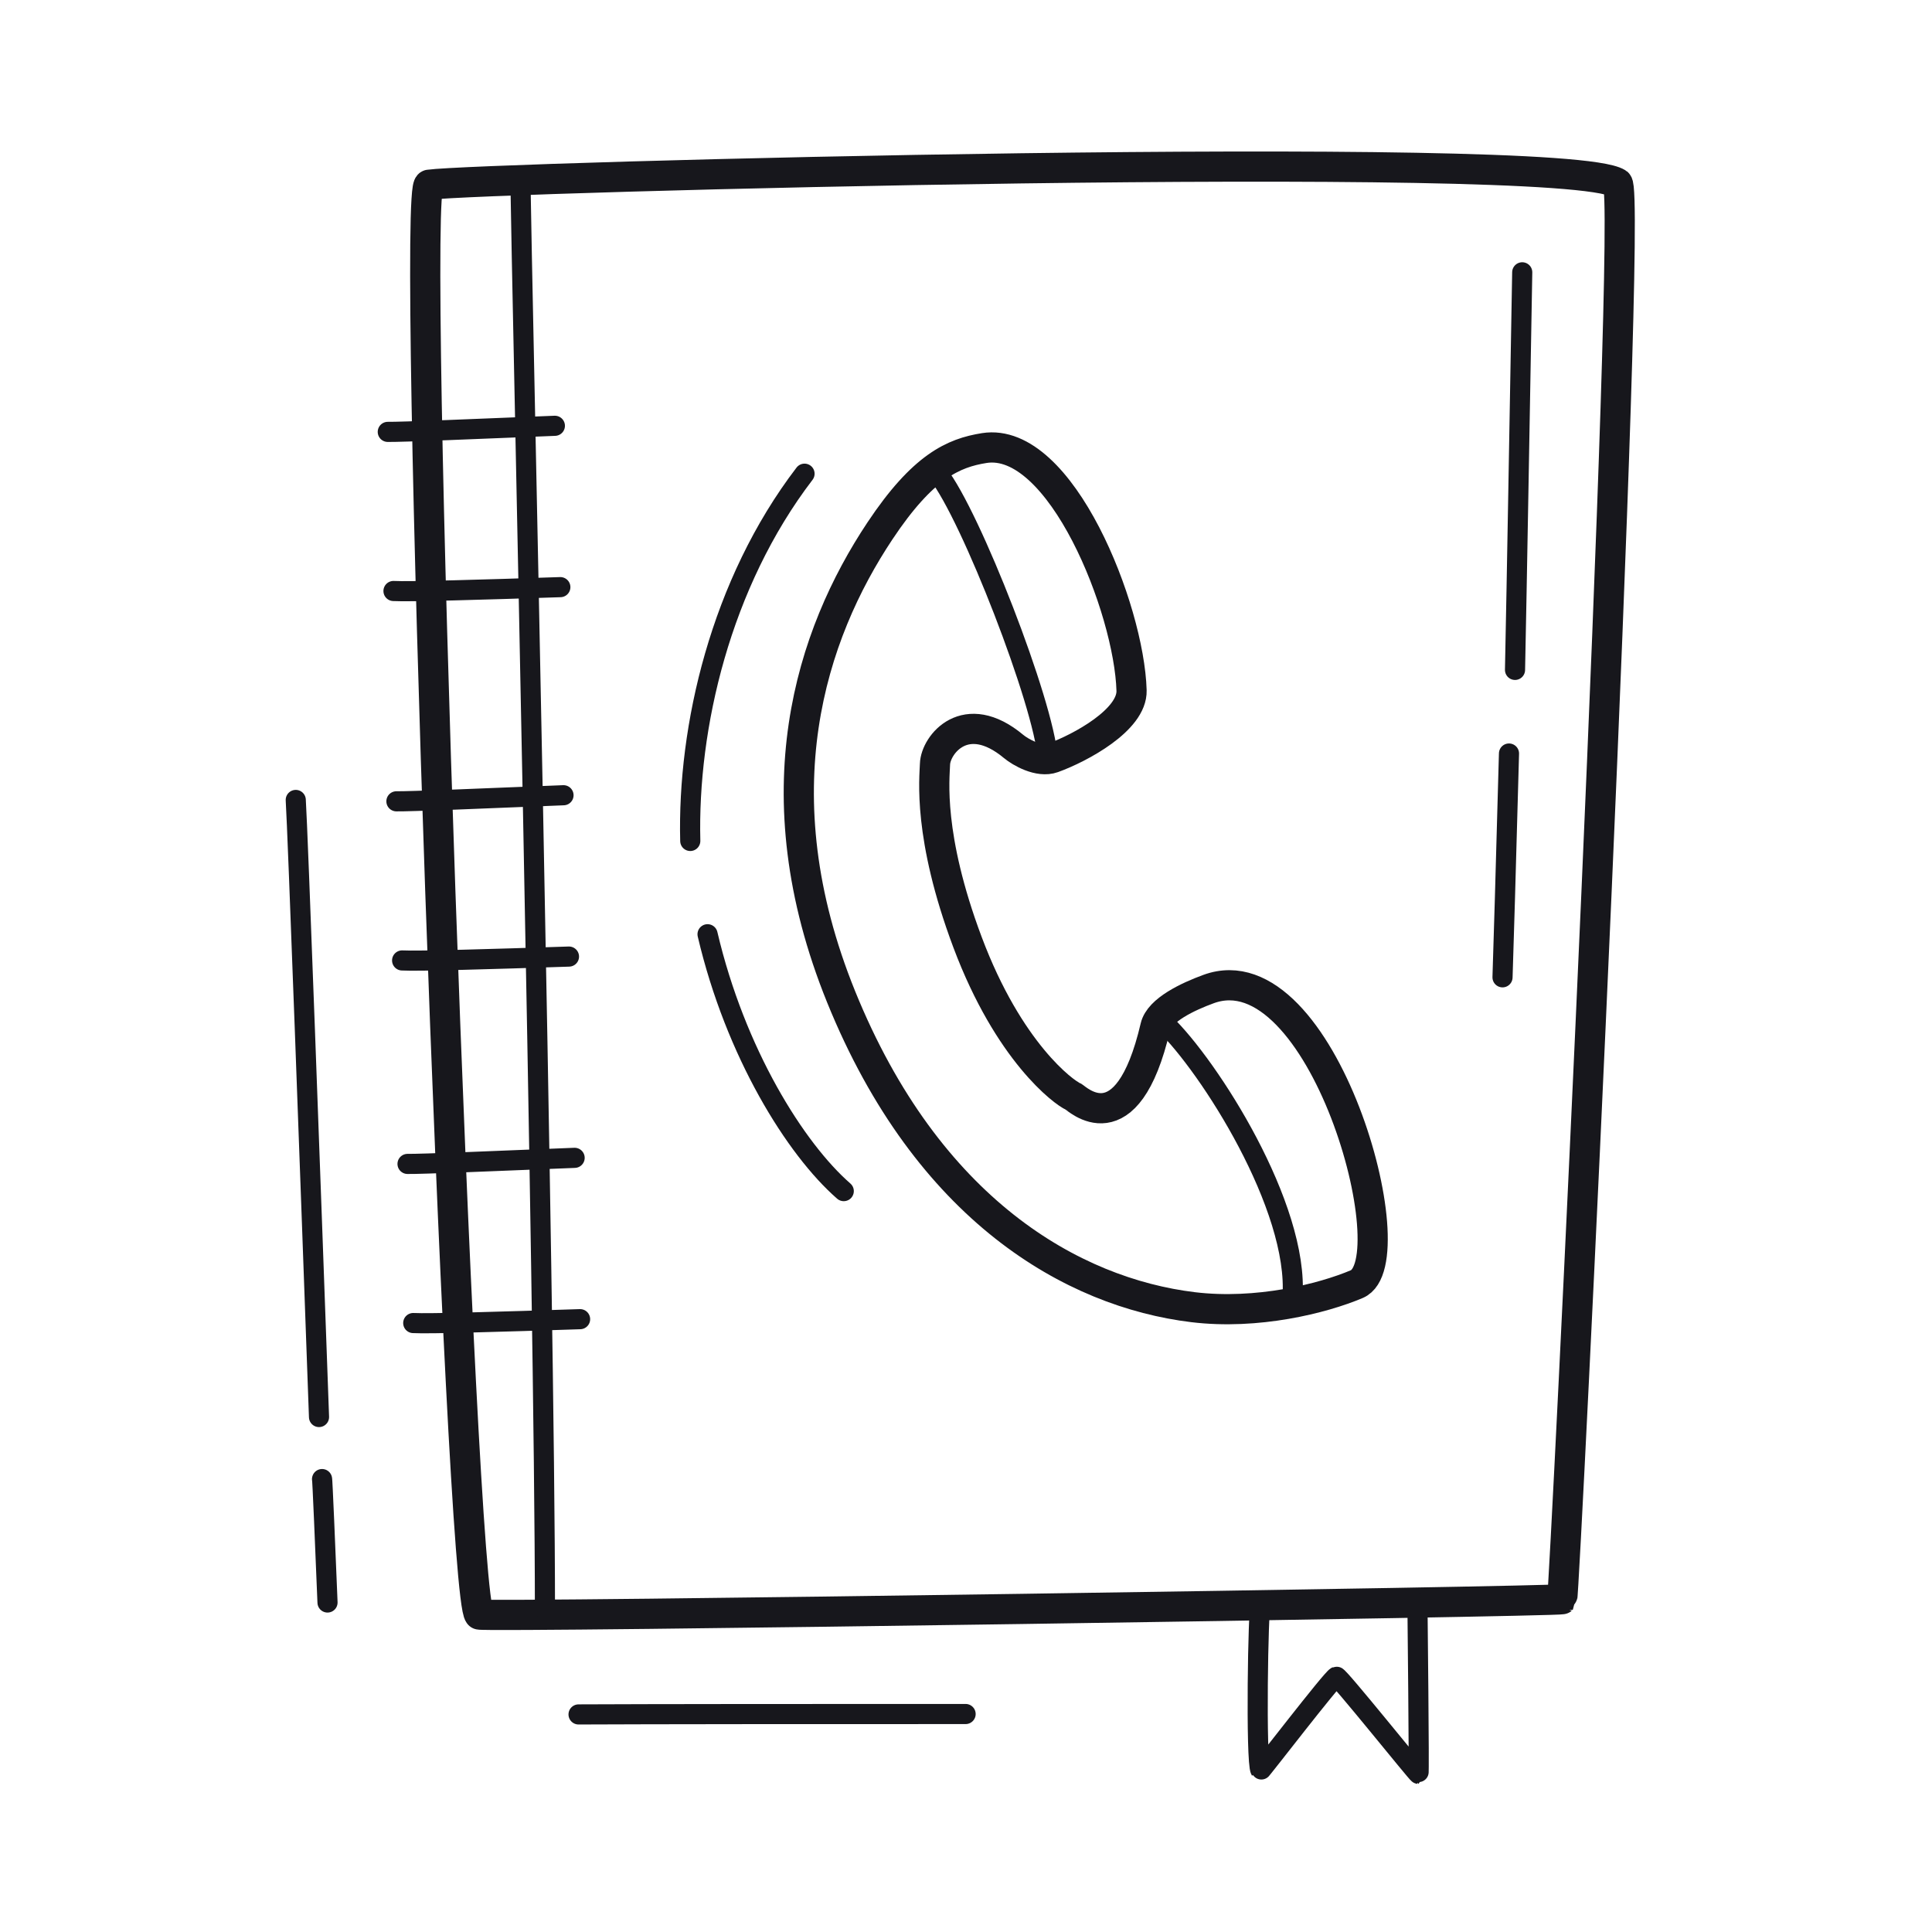 <svg xmlns="http://www.w3.org/2000/svg" width="192" height="192" style="width:100%;height:100%;transform:translate3d(0,0,0);content-visibility:visible" viewBox="0 0 192 192"><defs><clipPath id="a"><path d="M0 0h192v192H0z"/></clipPath><clipPath id="c"><path d="M0 0h192v192H0z"/></clipPath><clipPath id="b"><path d="M0 0h192v192H0z"/></clipPath></defs><g fill="none" clip-path="url(#a)"><g stroke="#17171C" stroke-linecap="round" stroke-linejoin="round" clip-path="url(#b)" style="display:block"><path stroke-width="3" d="M-53.986 71.927c-1.873-1.873-6.787-142.464-4.973-142.092 4.951-.711 112.617-3.58 118.092-.159 1.518.949-5.265 140.489-5.504 140.728-.235.236-107.304 1.835-107.615 1.523" class="primary" style="display:block" transform="translate(101.613 88.523)"/><path stroke-width="2" d="M1.209 70.529c0-30.525-2.366-135.197-2.418-141.058" class="primary" style="display:block" transform="translate(52.946 89.404)"/><path stroke-width="2" d="M7.05-44.594c-7.798.321-15.344.627-16.606.605M7.908-7.879c-7.798.321-15.344.626-16.606.604M9.013 28.156c-7.798.321-15.344.626-16.606.604M7.593-28.56c-7.676.254-15.109.472-16.582.384m17.44 36.33c-7.676.254-15.109.473-16.582.385m17.687 35.65c-7.676.254-15.109.473-16.582.385" class="primary" style="display:block" transform="translate(48.093 86.909)"/><path stroke-width="2" d="M7.875-8.5c0 .773.193 17 .102 17-.125 0-7.933-9.757-8.154-9.663-.464.199-7.508 9.378-7.544 9.318-.489-.835-.241-16.468.015-16.477" class="primary" style="display:block" transform="translate(132.989 167.785)"/><path stroke-width="2" d="M18.49.058C4.14.063-13.276.049-19.975.017" class="primary" style="display:block" transform="matrix(1 0 0 -1 77.471 170.395)"/><path stroke-width="2" d="M-1.001 35.247c.086-2.32.34-11.237.643-22.24M.957-34.815C.726-21.791.416-3.587.241 4.696" class="primary" style="display:block" transform="translate(150.32 61.877)"/><path stroke-width="2" d="M.699 22.55C-.16-1.29-1.417-35.768-1.612-38.774m3.156 79.757C1.339 35.915 1.029 28.45.999 28.72" class="primary" style="display:block" transform="translate(31.004 118.272)"/><path stroke-width="3" d="M12.582-45.294c7.524 1.736 7.359 20.243 4.533 27.832-1.018 2.733-6.862 3.381-9.754 3.271-1.479-.056-2.792-1.762-3.198-2.522-2.938-5.486-7.127-3.057-7.897-1.305-.562 1.277-3.355 6.325-3.647 17.62-.302 11.679 3.279 17.453 3.969 18.143.251.25 2.997 6.853 10.181-3.342.994-1.412 4.153-1.569 6.309-1.496 12.008.405 8.381 32.615 2.648 32.708-3.696.06-10.334-.879-15.943-3.982C-10.753 35.802-21.051 22.805-21.06-.092c-.008-21.94 10.776-34.511 20.948-41.458 6.378-4.356 9.69-4.437 12.694-3.744" class="primary" style="display:block" transform="rotate(-22.041 285.803 -219.186)"/><path stroke-width="1.996" d="M-.721 15.133c1.676-5.196 1.963-25.247.485-30.266" class="primary" style="display:block" transform="rotate(-22.041 206.208 -223.943)"/><path stroke-width="1.996" d="M-.182 15.002C3.81 6.921.754-9.421-1.746-15.002" class="primary" style="display:block" transform="rotate(-22.041 356.622 -258.268)"/><path stroke-width="2.002" d="M7.636 35.475C2.842 31.293-3.13 21.753-5.899 9.95M-7.617.677C-7.901-10.616-4.615-24.89 3.738-35.818" class="primary" style="display:block" transform="translate(76.215 82.895)"/></g><g clip-path="url(#c)" style="display:none"><path class="primary" style="display:none"/><path class="primary" style="display:none"/><path class="primary" style="display:none"/><path class="primary" style="display:none"/><path class="primary" style="display:none"/><path class="primary" style="display:none"/><path class="primary" style="display:none"/><path class="primary" style="display:none"/><path class="primary" style="display:none"/><path class="primary" style="display:none"/><path class="primary" style="display:none"/><path class="primary" style="display:none"/><path class="primary" style="display:none"/><path class="primary" style="display:none"/><path class="primary" style="display:none"/><path class="primary" style="display:none"/><path class="primary" style="display:none"/><path class="primary" style="display:none"/><path class="primary" style="display:none"/></g></g></svg>
